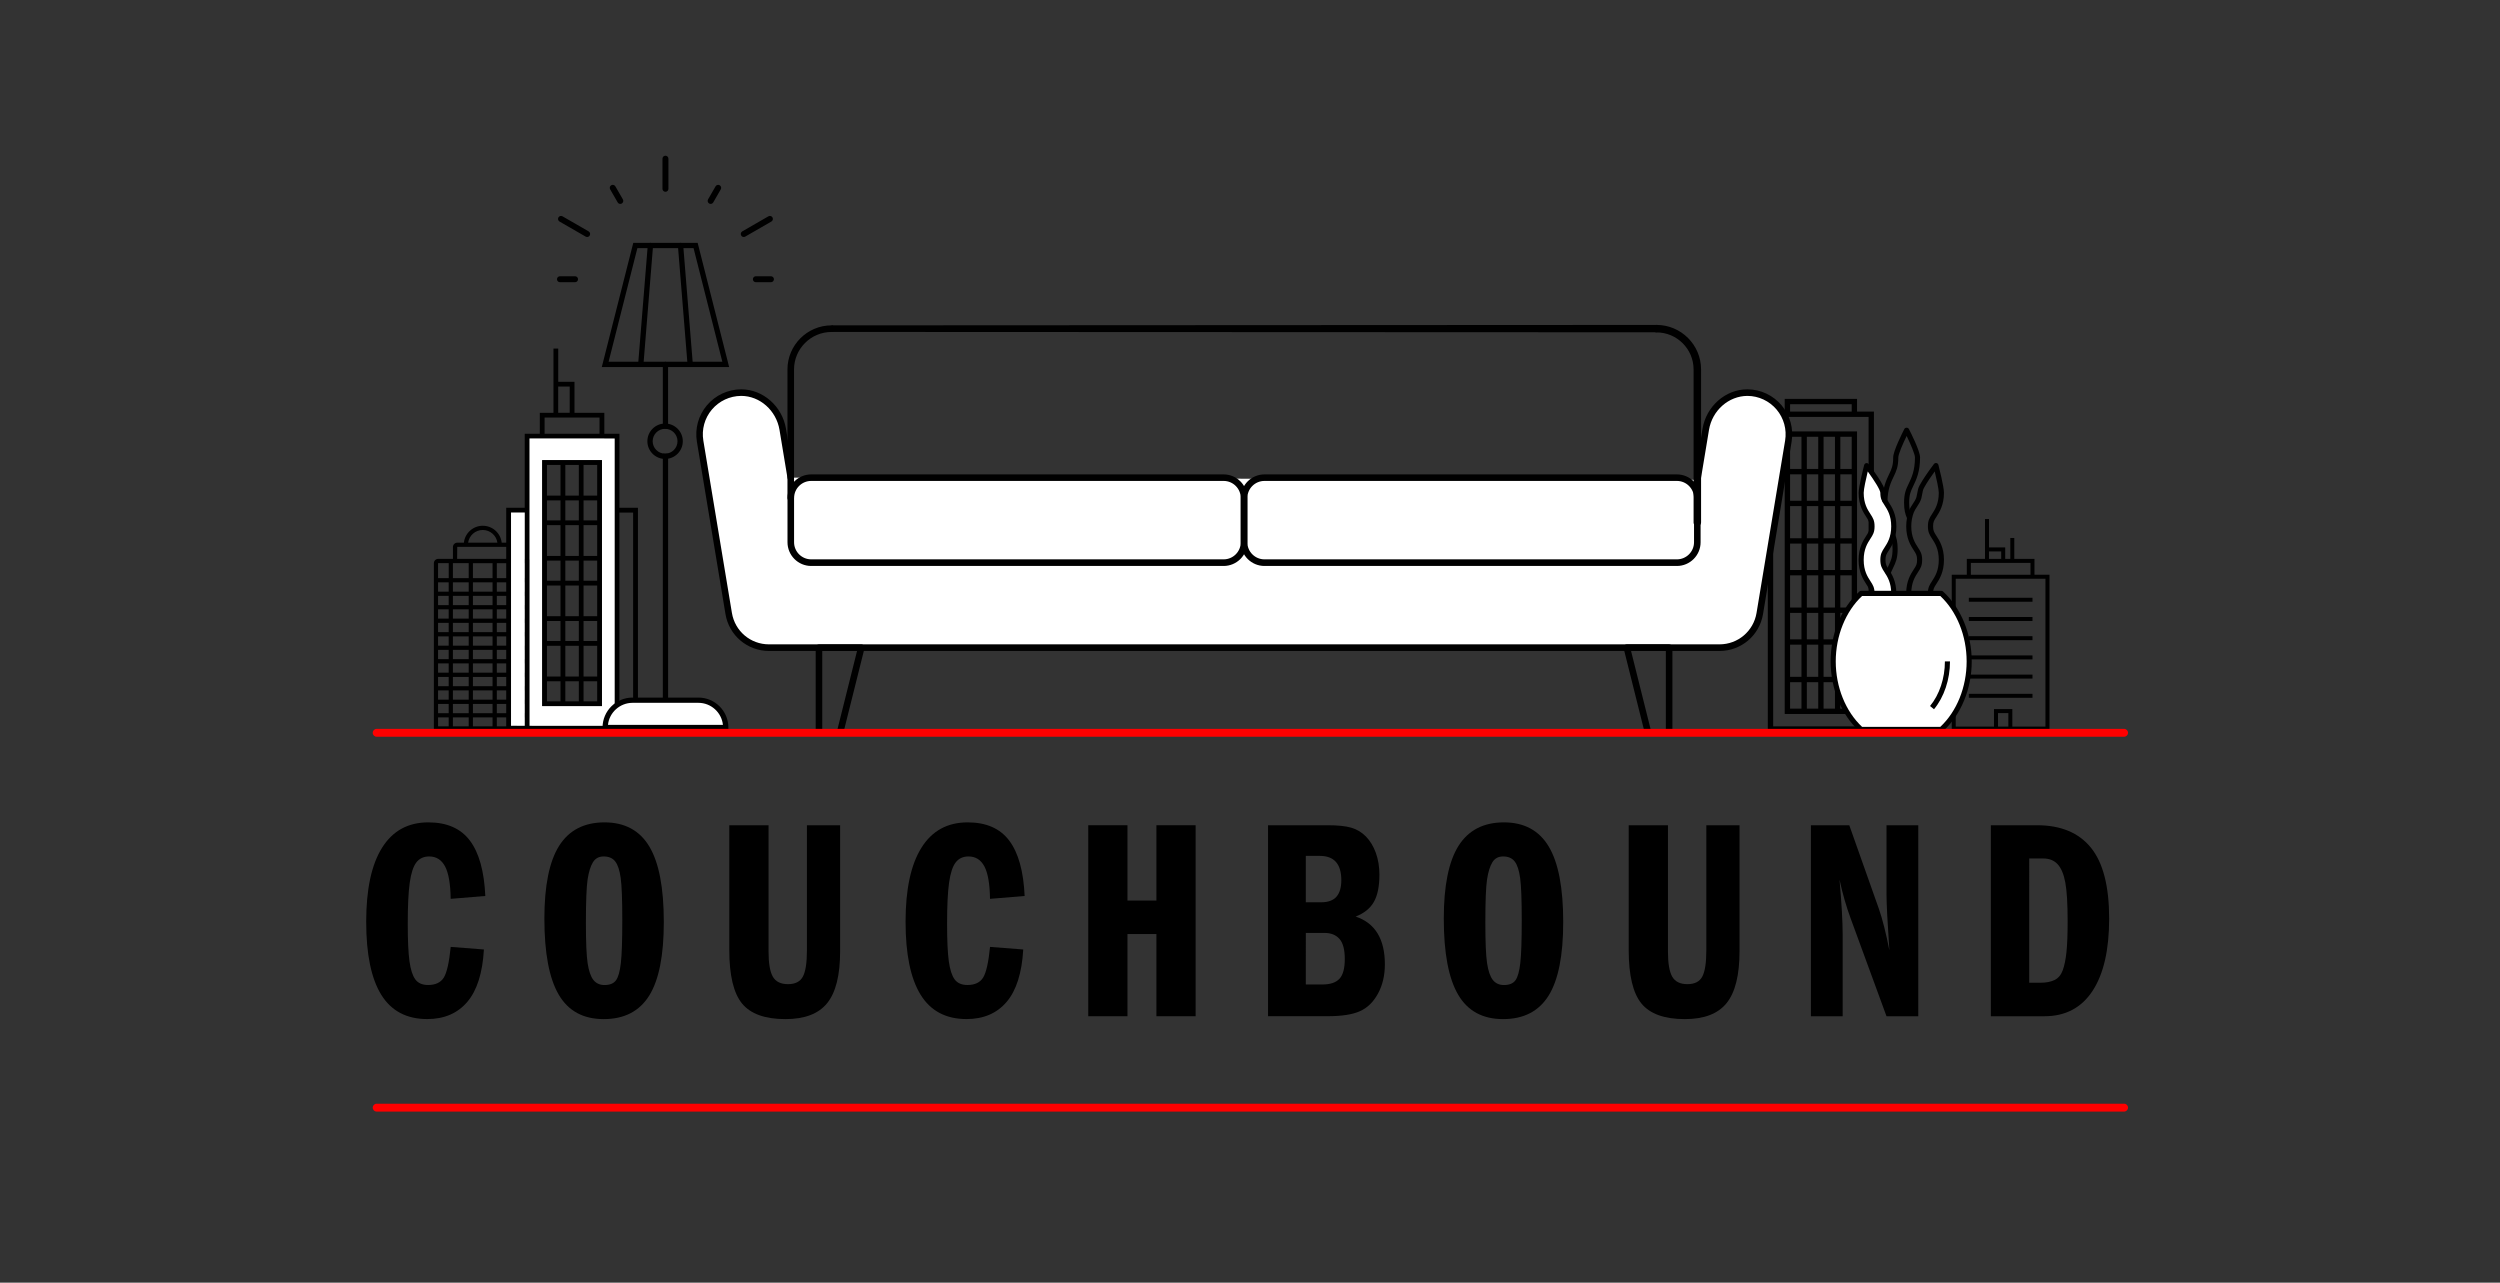 <?xml version="1.0" encoding="utf-8"?>
<!-- Generator: Adobe Illustrator 24.0.3, SVG Export Plug-In . SVG Version: 6.00 Build 0)  -->
<svg version="1.1" id="Layer_1" xmlns="http://www.w3.org/2000/svg" xmlns:xlink="http://www.w3.org/1999/xlink" x="0px" y="0px"
	 viewBox="0 0 628 322.2" style="enable-background:new 0 0 628 322.2;" xml:space="preserve">
<rect x="0" y="0" width="628" height="322.2" fill="#333333" stroke="none"/>
<style type="text/css">
	.st0{fill:#FFFFFF;}
	.st1{fill:#FF0000;}
</style>
<g>
	<g>
		<g>
			<path d="M132.48,140.39h-3.71v-2.99c0-0.6-0.49-1.08-1.08-1.08h-1.66c-0.27-2.39-2.29-4.25-4.75-4.25
				c-2.46,0-4.49,1.86-4.75,4.25h-1.66c-0.6,0-1.09,0.49-1.09,1.08v2.99h-3.71c-0.6,0-1.08,0.49-1.08,1.08v42.03h24.58v-42.03
				C133.56,140.88,133.07,140.39,132.48,140.39 M121.27,133.13c1.87,0,3.42,1.39,3.68,3.19h-7.36
				C117.85,134.52,119.4,133.13,121.27,133.13 M114.86,137.38h12.82l0.02,0.02v2.99h-12.87L114.86,137.38z M112.71,182.45h-2.67
				v-2.24h2.67V182.45z M112.71,179.16h-2.67v-2.33h2.67V179.16z M112.71,175.76h-2.67v-2.33h2.67V175.76z M112.71,172.37h-2.67
				v-2.33h2.67V172.37z M112.71,168.98h-2.67v-2.33h2.67V168.98z M112.71,165.58h-2.67v-2.33h2.67V165.58z M112.71,162.19h-2.67
				v-2.33h2.67V162.19z M112.71,158.8h-2.67v-2.33h2.67V158.8z M112.71,155.4h-2.67v-2.33h2.67V155.4z M112.71,152.01h-2.67v-2.33
				h2.67V152.01z M112.71,148.62h-2.67v-2.33h2.67V148.62z M112.71,145.23h-2.67v-3.75c0-0.01,0.01-0.02,0.03-0.02l2.65,0V145.23z
				 M117.74,182.45h-3.97v-2.24h3.97V182.45z M117.74,179.16h-3.97v-2.33h3.97V179.16z M117.74,175.76h-3.97v-2.33h3.97V175.76z
				 M117.74,172.37h-3.97v-2.33h3.97V172.37z M117.74,168.98h-3.97v-2.33h3.97V168.98z M117.74,165.58h-3.97v-2.33h3.97V165.58z
				 M117.74,162.19h-3.97v-2.33h3.97V162.19z M117.74,158.8h-3.97v-2.33h3.97V158.8z M117.74,155.4h-3.97v-2.33h3.97V155.4z
				 M117.74,152.01h-3.97v-2.33h3.97V152.01z M117.74,148.62h-3.97v-2.33h3.97V148.62z M117.74,145.23h-3.97v-3.77l3.97,0V145.23z
				 M123.73,182.45h-4.93v-2.24h4.93V182.45z M123.73,179.16h-4.93v-2.33h4.93V179.16z M123.73,175.76h-4.93v-2.33h4.93V175.76z
				 M123.73,172.37h-4.93v-2.33h4.93V172.37z M123.73,168.98h-4.93v-2.33h4.93V168.98z M123.73,165.58h-4.93v-2.33h4.93V165.58z
				 M123.73,162.19h-4.93v-2.33h4.93V162.19z M123.73,158.8h-4.93v-2.33h4.93V158.8z M123.73,155.4h-4.93v-2.33h4.93V155.4z
				 M123.73,152.01h-4.93v-2.33h4.93V152.01z M123.73,148.62h-4.93v-2.33h4.93V148.62z M123.73,145.23h-4.93v-3.76l4.93,0V145.23z
				 M128.77,182.45h-3.97v-2.24h3.97V182.45z M128.77,179.16h-3.97v-2.33h3.97V179.16z M128.77,175.76h-3.97v-2.33h3.97V175.76z
				 M128.77,172.37h-3.97v-2.33h3.97V172.37z M128.77,168.98h-3.97v-2.33h3.97V168.98z M128.77,165.58h-3.97v-2.33h3.97V165.58z
				 M128.77,162.19h-3.97v-2.33h3.97V162.19z M128.77,158.8h-3.97v-2.33h3.97V158.8z M128.77,155.4h-3.97v-2.33h3.97V155.4z
				 M128.77,152.01h-3.97v-2.33h3.97V152.01z M128.77,148.62h-3.97v-2.33h3.97V148.62z M128.77,145.23h-3.97v-3.75l3.97,0V145.23z
				 M132.5,182.45h-2.67v-2.24h2.67V182.45z M132.5,179.16h-2.67v-2.33h2.67V179.16z M132.5,175.76h-2.67v-2.33h2.67V175.76z
				 M132.5,172.37h-2.67v-2.33h2.67V172.37z M132.5,168.98h-2.67v-2.33h2.67V168.98z M132.5,165.58h-2.67v-2.33h2.67V165.58z
				 M132.5,162.19h-2.67v-2.33h2.67V162.19z M132.5,158.8h-2.67v-2.33h2.67V158.8z M132.5,155.4h-2.67v-2.33h2.67V155.4z
				 M132.5,152.01h-2.67v-2.33h2.67V152.01z M132.5,148.62h-2.67v-2.33h2.67V148.62z M132.5,145.23h-2.67v-3.75l2.67,0V145.23z"/>
			<g>
				<g id="XMLID_1_">
					<g>
						<path d="M160.25,127.55v55.96h-4.66h-23.78h-4.65v-55.96h4.65v-18.59h3.79v-5.26h3.43v-7.21v-0.58v-8.35h1.2v8.35h4.08v7.79
							h7.5v5.26h3.79v18.59H160.25z M159.04,182.32v-53.56h-3.45v53.56H159.04z M154.39,182.32v-66.73v-5.43h-2.6h-16.2h-2.58v67.22
							v4.95H154.39z M150.6,108.96v-4.07h-6.3h-5.28h-2.22v4.07H150.6z M143.11,103.69V97.1h-2.89v6.59H143.11z M131.81,182.32
							v-53.56h-3.44v53.56H131.81z"/>
						<path class="st0" d="M151.8,110.15h-16.2h-2.58v67.22v4.95h21.38v-66.73v-5.43H151.8z M151.21,177.37H136.2v-61.78h15.01
							V177.37z"/>
						<path d="M151.21,115.58v61.78H136.2v-61.78H151.21z M150.01,176.18v-5.05h-3.42v5.05H150.01z M150.01,169.95v-7.73h-3.42v7.73
							H150.01z M150.01,161.02V156h-3.42v5.02H150.01z M150.01,154.79v-7.71h-3.42v7.71H150.01z M150.01,145.88v-5.05h-3.42v5.05
							H150.01z M150.01,139.65v-7.73h-3.42v7.73H150.01z M150.01,130.73v-5.03h-3.42v5.03H150.01z M150.01,124.5v-7.71h-3.42v7.71
							H150.01z M145.4,176.18v-5.05h-3.39v5.05H145.4z M145.4,169.95v-7.73h-3.39v7.73H145.4z M145.4,161.02V156h-3.39v5.02H145.4z
							 M145.4,154.79v-7.71h-3.39v7.71H145.4z M145.4,145.88v-5.05h-3.39v5.05H145.4z M145.4,139.65v-7.73h-3.39v7.73H145.4z
							 M145.4,130.73v-5.03h-3.39v5.03H145.4z M145.4,124.5v-7.71h-3.39v7.71H145.4z M140.8,176.18v-5.05h-3.4v5.05H140.8z
							 M140.8,169.95v-7.73h-3.4v7.73H140.8z M140.8,161.02V156h-3.4v5.02H140.8z M140.8,154.79v-7.71h-3.4v7.71H140.8z
							 M140.8,145.88v-5.05h-3.4v5.05H140.8z M140.8,139.65v-7.73h-3.4v7.73H140.8z M140.8,130.73v-5.03h-3.4v5.03H140.8z
							 M140.8,124.5v-7.71h-3.4v7.71H140.8z"/>
						<rect x="128.37" y="128.75" class="st0" width="3.44" height="53.56"/>
					</g>
				</g>
			</g>
			<g>
				<path d="M511.06,144.37v-3.98h-5.07v-5.25h-1v5.25h-1.28v-2.88h-4.07v-7.12h-1.01v7.12v2.88h-4.57v3.98h-3.78v39.15h24.55
					v-39.15H511.06z M499.63,138.52h3.07v1.87h-3.07V138.52z M495.07,141.4h3.56h5.08h6.35v2.98h-14.98V141.4z M504.5,182.52h-2.6
					v-3.39h2.6V182.52z M513.83,182.52h-8.33v-4.4h-4.61v4.4h-9.61v-37.14h2.77h16.99h2.78V182.52z M494.57,150.16h15.99v1h-15.99
					V150.16z M494.57,154.99h15.99v1h-15.99V154.99z M494.57,159.81h15.99v1h-15.99V159.81z M494.57,164.64h15.99v1h-15.99V164.64z
					 M494.57,169.46h15.99v1h-15.99V169.46z M494.57,174.29h15.99v1h-15.99V174.29z"/>
				<g>
					<path d="M466.49,103.39v-3.19h-18.17v3.19h-4.25v80.41h26.66v-80.41H466.49z M449.67,101.54h15.48v1.85h-15.48V101.54z
						 M469.39,182.46h-23.97v-77.73h23.97V182.46z M466.49,108.37h-18.17v70.98h18.17V108.37z M452.53,178.01h-2.86v-6.64h2.86
						V178.01z M452.53,170.02h-2.86v-8.08h2.86V170.02z M452.53,160.6h-2.86v-6.64h2.86V160.6z M452.53,152.61h-2.86v-8.08h2.86
						V152.61z M452.53,143.19h-2.86v-6.64h2.86V143.19z M452.53,135.21h-2.86v-8.08h2.86V135.21z M452.53,125.79h-2.86v-6.64h2.86
						V125.79z M452.53,117.8h-2.86v-8.08h2.86V117.8z M456.74,178.01h-2.86v-6.64h2.86V178.01z M456.74,170.02h-2.86v-8.08h2.86
						V170.02z M456.74,160.6h-2.86v-6.64h2.86V160.6z M456.74,152.61h-2.86v-8.08h2.86V152.61z M456.74,143.19h-2.86v-6.64h2.86
						V143.19z M456.74,135.21h-2.86v-8.08h2.86V135.21z M456.74,125.79h-2.86v-6.64h2.86V125.79z M456.74,117.8h-2.86v-8.08h2.86
						V117.8z M460.94,178.01h-2.86v-6.64h2.86V178.01z M460.94,170.02h-2.86v-8.08h2.86V170.02z M460.94,160.6h-2.86v-6.64h2.86
						V160.6z M460.94,152.61h-2.86v-8.08h2.86V152.61z M460.94,143.19h-2.86v-6.64h2.86V143.19z M460.94,135.21h-2.86v-8.08h2.86
						V135.21z M460.94,125.79h-2.86v-6.64h2.86V125.79z M460.94,117.8h-2.86v-8.08h2.86V117.8z M465.15,178.01h-2.86v-6.64h2.86
						V178.01z M465.15,170.02h-2.86v-8.08h2.86V170.02z M465.15,160.6h-2.86v-6.64h2.86V160.6z M465.15,152.61h-2.86v-8.08h2.86
						V152.61z M465.15,143.19h-2.86v-6.64h2.86V143.19z M465.15,135.21h-2.86v-8.08h2.86V135.21z M465.15,125.79h-2.86v-6.64h2.86
						V125.79z M465.15,117.8h-2.86v-8.08h2.86V117.8z"/>
					<g>
						<path class="st0" d="M487.75,149.47H467.6c-4.24,3.85-7.01,10.06-7.01,17.08c0,7.02,2.77,13.23,7.01,17.08h20.14
							c4.24-3.85,7.01-10.06,7.01-17.08C494.76,159.53,491.99,153.32,487.75,149.47"/>
						<g>
							<g>
								<path class="st0" d="M475.71,149.07c0-2.92-1.04-4.52-1.81-5.7c-0.6-0.92-0.93-1.43-0.93-2.72c0-1.3,0.33-1.81,0.93-2.73
									c0.76-1.18,1.81-2.79,1.81-5.7c0-2.92-1.04-4.53-1.81-5.7c-0.6-0.92-0.93-1.43-0.93-2.73c0-1.51-4.1-6.83-4.1-6.83
									s-1.37,5.32-1.37,6.83c0,2.92,1.04,4.53,1.81,5.7c0.6,0.92,0.93,1.43,0.93,2.73c0,1.3-0.33,1.81-0.93,2.73
									c-0.76,1.18-1.81,2.79-1.81,5.7c0,2.92,1.04,4.52,1.81,5.7c0.6,0.92,0.93,1.43,0.93,2.72"/>
								<path d="M475.71,149.71c-0.35,0-0.64-0.29-0.64-0.64c0-2.72-0.94-4.18-1.7-5.35c-0.62-0.96-1.03-1.59-1.03-3.07
									c0-1.49,0.41-2.12,1.03-3.08c0.76-1.17,1.7-2.63,1.7-5.35c0-2.72-0.94-4.18-1.7-5.35c-0.62-0.96-1.03-1.59-1.03-3.08
									c0-0.69-1.52-3.12-3.16-5.36c-0.44,1.82-1.02,4.46-1.02,5.36c0,2.72,0.94,4.18,1.7,5.35c0.62,0.96,1.03,1.59,1.03,3.08
									c0,1.49-0.41,2.12-1.03,3.08c-0.76,1.17-1.7,2.63-1.7,5.35c0,2.72,0.94,4.18,1.7,5.35c0.62,0.96,1.03,1.59,1.03,3.08
									c0,0.35-0.29,0.64-0.64,0.64c-0.35,0-0.64-0.29-0.64-0.64c0-1.11-0.24-1.48-0.82-2.37c-0.76-1.18-1.91-2.95-1.91-6.05
									c0-3.1,1.15-4.88,1.91-6.05c0.58-0.9,0.83-1.27,0.83-2.38c0-1.11-0.24-1.48-0.82-2.38c-0.76-1.18-1.91-2.95-1.91-6.05
									c0-1.55,1.24-6.44,1.39-6.99c0.06-0.24,0.25-0.42,0.49-0.47c0.23-0.05,0.49,0.04,0.64,0.24c0.71,0.92,4.23,5.58,4.23,7.22
									c0,1.11,0.24,1.48,0.82,2.38c0.76,1.18,1.91,2.95,1.91,6.05c0,3.1-1.15,4.88-1.91,6.05c-0.58,0.9-0.83,1.27-0.83,2.38
									c0,1.11,0.24,1.48,0.82,2.37c0.76,1.17,1.91,2.95,1.91,6.05C476.35,149.42,476.06,149.71,475.71,149.71z"/>
							</g>
							<path d="M484.92,149.71c-0.35,0-0.64-0.29-0.64-0.64c0-1.48,0.41-2.11,1.03-3.07c0.76-1.18,1.71-2.63,1.71-5.36
								s-0.94-4.18-1.7-5.35c-0.62-0.96-1.03-1.59-1.03-3.08c0-1.49,0.41-2.12,1.03-3.07c0.76-1.18,1.7-2.63,1.7-5.36
								c0-0.91-0.58-3.54-1.02-5.36c-0.47,0.65-0.92,1.29-1.35,1.93c-0.53,0.79-0.97,1.51-1.35,2.21c-0.26,0.47-0.34,0.97-0.44,1.54
								c-0.06,0.37-0.13,0.74-0.23,1.11c-0.23,0.79-0.66,1.44-1.07,2.07c-0.31,0.47-0.61,0.92-0.8,1.4
								c-0.42,1.05-0.65,2.28-0.65,3.53c0,2.72,0.94,4.18,1.7,5.35c0.62,0.96,1.03,1.59,1.03,3.08c0,1.49-0.41,2.12-1.03,3.07
								c-0.76,1.17-1.7,2.63-1.7,5.35c0,0.35-0.29,0.64-0.64,0.64c-0.35,0-0.64-0.29-0.64-0.64c0-3.1,1.15-4.87,1.91-6.04
								c0.59-0.9,0.83-1.27,0.83-2.38c0-1.11-0.24-1.48-0.82-2.38c-0.76-1.18-1.91-2.95-1.91-6.05c0-1.42,0.26-2.81,0.74-4.01
								c0.24-0.6,0.59-1.12,0.92-1.63c0.38-0.57,0.74-1.11,0.91-1.71c0.09-0.33,0.15-0.65,0.2-0.97c0.11-0.63,0.22-1.29,0.58-1.95
								c0.4-0.73,0.86-1.48,1.41-2.3c0.68-1.02,1.42-2.05,2.2-3.08c0.15-0.19,0.4-0.29,0.64-0.24c0.24,0.05,0.43,0.23,0.49,0.47
								c0.14,0.55,1.39,5.45,1.39,6.99c0,3.1-1.15,4.88-1.9,6.05c-0.59,0.9-0.83,1.27-0.83,2.38c0,1.11,0.24,1.48,0.82,2.37
								c0.76,1.18,1.91,2.95,1.91,6.05c0,3.11-1.15,4.88-1.91,6.05c-0.58,0.9-0.82,1.27-0.82,2.37
								C485.56,149.42,485.27,149.71,484.92,149.71z"/>
							<path d="M479.65,130.6c-0.25,0-0.48-0.14-0.59-0.38c-0.46-1.04-0.76-2.11-0.76-3.93c0-2.37,0.51-3.43,1.16-4.78
								c0.71-1.47,1.58-3.29,1.58-6.61c0-0.82-1.12-3.39-2.09-5.39c-0.97,2-2.09,4.58-2.09,5.39c0,2.37-0.51,3.44-1.16,4.79
								c-0.7,1.45-1.48,3.09-1.57,6.09c-0.01,0.35-0.3,0.62-0.64,0.62c-0.01,0-0.01,0-0.02,0c-0.35-0.01-0.63-0.31-0.62-0.66
								c0.09-3.27,0.98-5.12,1.69-6.61c0.62-1.3,1.03-2.15,1.03-4.24c0-1.58,2.33-6.21,2.8-7.13c0.22-0.43,0.92-0.43,1.14,0
								c0.47,0.91,2.81,5.54,2.81,7.13c0,3.62-0.94,5.58-1.7,7.16c-0.63,1.31-1.04,2.16-1.04,4.24c0,1.6,0.25,2.49,0.65,3.41
								c0.14,0.32-0.01,0.7-0.33,0.85C479.83,130.59,479.74,130.6,479.65,130.6z"/>
							<path d="M487.65,183.87h-20.14c-0.16,0-0.31-0.06-0.43-0.17c-4.52-4.1-7.22-10.67-7.22-17.56c0-6.99,2.63-13.39,7.22-17.56
								c0.12-0.11,0.27-0.17,0.43-0.17h20.14c0.16,0,0.31,0.06,0.43,0.17c4.52,4.11,7.22,10.67,7.22,17.56
								c0,6.89-2.7,13.45-7.22,17.56C487.96,183.81,487.81,183.87,487.65,183.87z M467.76,182.59h19.64
								c4.15-3.88,6.62-10,6.62-16.44c0-6.44-2.47-12.56-6.62-16.44h-19.64c-4.15,3.88-6.62,10-6.62,16.44
								C461.14,172.59,463.61,178.71,467.76,182.59z"/>
							<path d="M485.82,178.17l-0.99-0.82c2.37-2.88,3.73-6.97,3.73-11.21h1.28C489.84,170.68,488.37,175.07,485.82,178.17z"/>
						</g>
						<path d="M474.78,144.39l-1.2-0.45c0.26-0.68,0.54-1.27,0.79-1.79c0.63-1.31,1.04-2.17,1.04-4.24c0-1.57-0.23-2.43-0.6-3.3
							l1.18-0.5c0.42,1,0.7,2.02,0.7,3.8c0,2.37-0.51,3.43-1.16,4.78C475.28,143.23,475.02,143.76,474.78,144.39z"/>
					</g>
				</g>
			</g>
			<g>
				<g>
					<path class="st0" d="M198.64,119.99l-2.01-12.13c-0.86-5.17-5.23-9.25-10.47-9.22c-6.45,0.03-11.34,5.83-10.29,12.2l7.18,43.3
						c0.82,4.95,5.1,8.57,10.11,8.57h238.78c5.01,0,9.29-3.63,10.11-8.57l7.18-43.3c1.06-6.37-3.84-12.16-10.29-12.2
						c-5.24-0.03-9.61,4.05-10.47,9.22l-2.1,12.67"/>
					<path d="M431.95,163.52H193.17c-5.44,0-10.04-3.9-10.93-9.26l-7.18-43.3c-0.54-3.27,0.37-6.6,2.51-9.14
						c2.14-2.54,5.27-4,8.58-4.02c0.02,0,0.03,0,0.05,0c5.47,0,10.3,4.25,11.24,9.91l2.01,12.13c0.07,0.45-0.23,0.87-0.68,0.95
						c-0.45,0.08-0.87-0.23-0.95-0.68l-2.01-12.13c-0.81-4.87-4.93-8.53-9.61-8.53c-0.01,0-0.03,0-0.04,0
						c-2.83,0.02-5.5,1.27-7.33,3.43c-1.83,2.16-2.61,5.01-2.15,7.8l7.18,43.3c0.76,4.57,4.67,7.88,9.3,7.88h238.78
						c4.63,0,8.54-3.32,9.3-7.88l7.18-43.3c0.46-2.79-0.32-5.64-2.14-7.8s-4.5-3.42-7.33-3.43c-4.71,0.02-8.84,3.64-9.65,8.53
						l-2.1,12.67c-0.07,0.45-0.51,0.76-0.95,0.68c-0.45-0.07-0.75-0.5-0.68-0.95l2.1-12.67c0.94-5.66,5.77-9.91,11.24-9.91
						c0.02,0,0.04,0,0.05,0c3.32,0.02,6.44,1.48,8.58,4.02c2.14,2.54,3.05,5.87,2.51,9.14l-7.18,43.3
						C441.98,159.63,437.39,163.52,431.95,163.52z"/>
				</g>
				<path d="M198.64,125.94c-0.46,0-0.83-0.37-0.83-0.83v-32.3c0-6.11,4.97-11.08,11.08-11.08c0.46,0,0.83,0.37,0.83,0.83
					c0,0.46-0.37,0.83-0.83,0.83c-5.2,0-9.43,4.23-9.43,9.43v32.3C199.47,125.57,199.1,125.94,198.64,125.94z"/>
				<path d="M426.37,132.19c-0.52,0-0.94-0.42-0.94-0.94V92.81c0-5.14-4.18-9.31-9.31-9.31c-0.52,0-0.94-0.42-0.94-0.94
					c0-0.52,0.42-0.94,0.94-0.94c6.17,0,11.19,5.02,11.19,11.19v38.44C427.3,131.77,426.88,132.19,426.37,132.19z"/>
				<path d="M211.04,184.77h-5.31c-0.46,0-0.83-0.37-0.83-0.83V162.7c0-0.46,0.37-0.83,0.83-0.83h10.62c0.25,0,0.49,0.12,0.65,0.32
					c0.16,0.2,0.21,0.46,0.15,0.71l-5.31,21.25C211.74,184.52,211.41,184.77,211.04,184.77z M206.55,183.12h3.84l4.9-19.6h-8.74
					V183.12z"/>
				<path d="M419.28,184.77h-5.31c-0.38,0-0.71-0.26-0.8-0.63l-5.31-21.25c-0.06-0.25-0.01-0.51,0.15-0.71
					c0.16-0.2,0.4-0.32,0.65-0.32h10.62c0.46,0,0.83,0.37,0.83,0.83v21.25C420.11,184.4,419.74,184.77,419.28,184.77z
					 M414.62,183.12h3.84v-19.6h-8.74L414.62,183.12z"/>
				<path d="M307.38,142.17H203.77c-3.28,0-5.95-2.67-5.95-5.95v-11.1c0-3.28,2.67-5.95,5.95-5.95h103.61
					c3.28,0,5.95,2.67,5.95,5.95v11.1C313.33,139.5,310.66,142.17,307.38,142.17z M203.77,120.81c-2.37,0-4.3,1.93-4.3,4.3v11.1
					c0,2.37,1.93,4.3,4.3,4.3h103.61c2.37,0,4.3-1.93,4.3-4.3v-11.1c0-2.37-1.93-4.3-4.3-4.3H203.77z"/>
				<path d="M421.24,142.17H317.63c-3.28,0-5.95-2.67-5.95-5.95v-11.1c0-3.28,2.67-5.95,5.95-5.95h103.61
					c3.28,0,5.95,2.67,5.95,5.95v11.1C427.19,139.5,424.52,142.17,421.24,142.17z M317.63,120.81c-2.37,0-4.3,1.93-4.3,4.3v11.1
					c0,2.37,1.93,4.3,4.3,4.3h103.61c2.37,0,4.3-1.93,4.3-4.3v-11.1c0-2.37-1.93-4.3-4.3-4.3H317.63z"/>
			</g>
			<g>
				<g>
					<path d="M167.16,107.7c-0.37,0-0.66-0.3-0.66-0.66v-15.5c0-0.37,0.3-0.66,0.66-0.66c0.37,0,0.66,0.3,0.66,0.66v15.5
						C167.83,107.4,167.53,107.7,167.16,107.7z"/>
					<rect x="166.5" y="113.97" width="1.33" height="62.32"/>
					<path d="M183.16,92.2h-31.99l7.91-31.2h16.17L183.16,92.2z M152.88,90.87h28.57l-7.23-28.54h-14.11L152.88,90.87z"/>
					<path d="M160.96,92.2c-0.02,0-0.04,0-0.05,0c-0.37-0.03-0.64-0.35-0.61-0.72l2.42-29.87c0.03-0.36,0.35-0.63,0.72-0.61
						c0.37,0.03,0.64,0.35,0.61,0.72l-2.42,29.87C161.59,91.94,161.3,92.2,160.96,92.2z"/>
					<path d="M173.37,92.2c-0.34,0-0.63-0.26-0.66-0.61l-2.42-29.87c-0.03-0.37,0.24-0.69,0.61-0.72c0.38-0.02,0.69,0.24,0.72,0.61
						l2.42,29.87c0.03,0.37-0.24,0.69-0.61,0.72C173.41,92.2,173.39,92.2,173.37,92.2z"/>
					<g>
						<path class="st0" d="M175.44,175.89h-16.55c-3.79,0-6.86,3.07-6.86,6.86h30.28C182.3,178.97,179.23,175.89,175.44,175.89z"/>
						<path d="M182.97,183.42h-31.61v-0.66c0-4.15,3.38-7.53,7.53-7.53h16.55c4.15,0,7.53,3.38,7.53,7.53V183.42z M152.72,182.09
							h28.88c-0.33-3.11-2.97-5.54-6.17-5.54h-16.55C155.69,176.56,153.05,178.99,152.72,182.09z"/>
					</g>
					<path d="M167.07,115.29c-2.45,0-4.45-2-4.45-4.45c0-2.45,2-4.45,4.45-4.45c2.45,0,4.45,2,4.45,4.45
						C171.52,113.29,169.52,115.29,167.07,115.29z M167.07,107.72c-1.72,0-3.12,1.4-3.12,3.12c0,1.72,1.4,3.12,3.12,3.12
						c1.72,0,3.12-1.4,3.12-3.12C170.19,109.12,168.79,107.72,167.07,107.72z"/>
				</g>
				<g>
					<path d="M167.16,48.18c-0.42,0-0.75-0.34-0.75-0.75v-7.57c0-0.42,0.34-0.75,0.75-0.75s0.75,0.34,0.75,0.75v7.57
						C167.92,47.84,167.58,48.18,167.16,48.18z"/>
					<path d="M155.81,51.22c-0.26,0-0.51-0.13-0.65-0.38l-1.89-3.28c-0.21-0.36-0.08-0.82,0.28-1.03c0.36-0.21,0.82-0.08,1.03,0.28
						l1.89,3.28c0.21,0.36,0.08,0.82-0.28,1.03C156.07,51.19,155.94,51.22,155.81,51.22z"/>
					<path d="M147.49,59.53c-0.13,0-0.26-0.03-0.38-0.1l-6.56-3.78c-0.36-0.21-0.48-0.67-0.28-1.03c0.21-0.36,0.67-0.49,1.03-0.28
						l6.56,3.78c0.36,0.21,0.48,0.67,0.28,1.03C148.01,59.4,147.76,59.53,147.49,59.53z"/>
					<path d="M144.45,70.89h-3.79c-0.42,0-0.75-0.34-0.75-0.75c0-0.42,0.34-0.75,0.75-0.75h3.79c0.42,0,0.75,0.34,0.75,0.75
						C145.21,70.55,144.87,70.89,144.45,70.89z"/>
					<path d="M193.66,70.89h-3.79c-0.42,0-0.75-0.34-0.75-0.75c0-0.42,0.34-0.75,0.75-0.75h3.79c0.42,0,0.75,0.34,0.75,0.75
						C194.41,70.55,194.08,70.89,193.66,70.89z"/>
					<path d="M186.83,59.53c-0.26,0-0.51-0.13-0.65-0.38c-0.21-0.36-0.08-0.82,0.28-1.03l6.56-3.78c0.36-0.21,0.82-0.09,1.03,0.28
						c0.21,0.36,0.08,0.82-0.28,1.03l-6.56,3.78C187.09,59.5,186.96,59.53,186.83,59.53z"/>
					<path d="M178.52,51.22c-0.13,0-0.26-0.03-0.38-0.1c-0.36-0.21-0.48-0.67-0.28-1.03l1.89-3.28c0.21-0.36,0.67-0.48,1.03-0.28
						c0.36,0.21,0.48,0.67,0.28,1.03l-1.89,3.28C179.03,51.08,178.78,51.22,178.52,51.22z"/>
				</g>
			</g>
		</g>
		<path class="st1" d="M533.56,185.07H94.62c-0.55,0-0.99-0.44-0.99-0.99c0-0.55,0.44-0.99,0.99-0.99h438.95
			c0.55,0,0.99,0.44,0.99,0.99C534.56,184.63,534.11,185.07,533.56,185.07z"/>
		<path class="st1" d="M533.56,279.23H94.62c-0.55,0-0.99-0.44-0.99-0.99c0-0.55,0.44-0.99,0.99-0.99h438.95
			c0.55,0,0.99,0.44,0.99,0.99C534.56,278.79,534.11,279.23,533.56,279.23z"/>
		<g>
			<path d="M107.6,206.58c4.65,0,8.13,1.52,10.43,4.57c2.3,3.05,3.6,7.69,3.88,13.92l-8.7,0.72c-0.05-3.74-0.52-6.45-1.4-8.13
				c-0.89-1.68-2.22-2.52-3.99-2.52c-1.39,0-2.47,0.5-3.24,1.51c-0.77,1.01-1.32,2.7-1.65,5.07c-0.34,2.37-0.5,5.82-0.5,10.32
				c0,4.17,0.14,7.31,0.43,9.42c0.29,2.11,0.78,3.63,1.47,4.57c0.69,0.93,1.76,1.4,3.2,1.4c1.87,0,3.19-0.62,3.96-1.87
				c0.77-1.25,1.34-3.81,1.73-7.7l8.34,0.65c-0.34,5.9-1.73,10.29-4.17,13.16c-2.45,2.88-5.8,4.32-10.07,4.32
				c-5.18,0-9.03-2.04-11.55-6.11c-2.52-4.08-3.78-10.19-3.78-18.34c0-8.15,1.33-14.35,3.99-18.59
				C98.64,208.7,102.51,206.58,107.6,206.58z"/>
			<path d="M151.86,206.58c5.08,0,8.84,2.03,11.26,6.08c2.42,4.05,3.63,10.37,3.63,18.95c0,8.39-1.22,14.56-3.67,18.49
				c-2.45,3.93-6.26,5.9-11.44,5.9c-5.13,0-8.9-2.05-11.29-6.15c-2.4-4.1-3.6-10.47-3.6-19.1c0-8.25,1.23-14.34,3.7-18.27
				C142.93,208.55,146.73,206.58,151.86,206.58z M147.18,231.76c0,4.84,0.14,8.24,0.43,10.18c0.29,1.94,0.77,3.35,1.44,4.21
				c0.67,0.86,1.61,1.29,2.81,1.29c1.34,0,2.3-0.4,2.88-1.19c0.58-0.79,0.98-2.24,1.22-4.35c0.24-2.11,0.36-5.68,0.36-10.72
				c0-5.13-0.13-8.67-0.4-10.61c-0.26-1.94-0.72-3.33-1.37-4.17c-0.65-0.84-1.62-1.26-2.91-1.26c-1.2,0-2.1,0.49-2.7,1.47
				c-0.6,0.98-1.04,2.41-1.33,4.28C147.33,222.77,147.18,226.39,147.18,231.76z"/>
			<path d="M193.06,207.3v31.72c0,2.97,0.36,5.08,1.08,6.33c0.72,1.25,1.99,1.87,3.81,1.87c1.82,0,3.07-0.64,3.74-1.91
				c0.67-1.27,1.01-3.46,1.01-6.58V207.3h8.34v31.65c0,6-1.08,10.34-3.24,13.02c-2.16,2.69-5.66,4.03-10.5,4.03
				c-5.13,0-8.76-1.31-10.9-3.92c-2.13-2.61-3.2-7.09-3.2-13.42V207.3H193.06z"/>
			<path d="M243.08,206.58c4.65,0,8.13,1.52,10.43,4.57c2.3,3.05,3.6,7.69,3.88,13.92l-8.7,0.72c-0.05-3.74-0.52-6.45-1.4-8.13
				c-0.89-1.68-2.22-2.52-3.99-2.52c-1.39,0-2.47,0.5-3.24,1.51c-0.77,1.01-1.32,2.7-1.65,5.07c-0.34,2.37-0.5,5.82-0.5,10.32
				c0,4.17,0.14,7.31,0.43,9.42c0.29,2.11,0.78,3.63,1.47,4.57c0.69,0.93,1.76,1.4,3.2,1.4c1.87,0,3.19-0.62,3.96-1.87
				c0.77-1.25,1.34-3.81,1.73-7.7l8.34,0.65c-0.34,5.9-1.73,10.29-4.17,13.16c-2.45,2.88-5.8,4.32-10.07,4.32
				c-5.18,0-9.03-2.04-11.54-6.11c-2.52-4.08-3.78-10.19-3.78-18.34c0-8.15,1.33-14.35,3.99-18.59
				C234.12,208.7,237.99,206.58,243.08,206.58z"/>
			<path d="M283.22,207.3v18.92h7.27V207.3h9.85v47.98h-9.85v-20.65h-7.27v20.65h-9.85V207.3H283.22z"/>
			<path d="M318.53,207.3h14.96c2.54,0,4.52,0.2,5.93,0.61c1.41,0.41,2.65,1.15,3.71,2.23c1.05,1.08,1.88,2.45,2.48,4.1
				c0.6,1.65,0.9,3.49,0.9,5.5c0,2.93-0.47,5.2-1.4,6.83c-0.93,1.63-2.46,2.85-4.57,3.67c4.89,1.63,7.34,5.64,7.34,12.01
				c0,2.78-0.58,5.23-1.73,7.34c-1.15,2.11-2.66,3.59-4.53,4.42c-1.87,0.84-4.56,1.26-8.06,1.26h-15.03V207.3z M328.03,226.65h3.88
				c1.73,0,3-0.47,3.81-1.4c0.81-0.93,1.22-2.31,1.22-4.14c0-4.08-1.8-6.11-5.4-6.11h-3.52V226.65z M328.03,247.3h4.17
				c1.97,0,3.39-0.48,4.28-1.44c0.89-0.96,1.33-2.61,1.33-4.96c0-2.35-0.44-4.03-1.33-5.04c-0.89-1.01-2.15-1.51-3.78-1.51h-4.68
				V247.3z"/>
			<path d="M377.79,206.58c5.08,0,8.84,2.03,11.26,6.08c2.42,4.05,3.63,10.37,3.63,18.95c0,8.39-1.22,14.56-3.67,18.49
				c-2.45,3.93-6.26,5.9-11.44,5.9c-5.13,0-8.9-2.05-11.29-6.15c-2.4-4.1-3.6-10.47-3.6-19.1c0-8.25,1.23-14.34,3.7-18.27
				C368.86,208.55,372.66,206.58,377.79,206.58z M373.12,231.76c0,4.84,0.14,8.24,0.43,10.18c0.29,1.94,0.77,3.35,1.44,4.21
				c0.67,0.86,1.61,1.29,2.81,1.29c1.34,0,2.3-0.4,2.88-1.19c0.58-0.79,0.98-2.24,1.22-4.35c0.24-2.11,0.36-5.68,0.36-10.72
				c0-5.13-0.13-8.67-0.4-10.61c-0.26-1.94-0.72-3.33-1.37-4.17c-0.65-0.84-1.62-1.26-2.91-1.26c-1.2,0-2.1,0.49-2.7,1.47
				c-0.6,0.98-1.04,2.41-1.33,4.28S373.12,226.39,373.12,231.76z"/>
			<path d="M418.99,207.3v31.72c0,2.97,0.36,5.08,1.08,6.33c0.72,1.25,1.99,1.87,3.81,1.87c1.82,0,3.07-0.64,3.74-1.91
				c0.67-1.27,1.01-3.46,1.01-6.58V207.3h8.34v31.65c0,6-1.08,10.34-3.24,13.02c-2.16,2.69-5.66,4.03-10.5,4.03
				c-5.13,0-8.76-1.31-10.9-3.92c-2.13-2.61-3.2-7.09-3.2-13.42V207.3H418.99z"/>
			<path d="M464.54,207.3l7.41,20.93c0.91,2.59,1.8,6.09,2.66,10.5c-0.48-7.05-0.72-11.77-0.72-14.17V207.3h7.98v47.98h-7.98
				l-8.99-24.53c-1.1-2.97-2.04-6.23-2.81-9.78c0.53,5.99,0.79,10.62,0.79,13.88v20.43h-7.98V207.3H464.54z"/>
			<path d="M511.69,207.3c5.99,0,10.51,1.88,13.56,5.65c3.05,3.77,4.57,9.7,4.57,17.8c0,7.87-1.39,13.92-4.17,18.16
				c-2.78,4.24-6.81,6.37-12.08,6.37H500.1V207.3H511.69z M509.74,246.86h2.88c1.39,0,2.55-0.23,3.49-0.68
				c0.93-0.46,1.62-1.27,2.05-2.45c0.43-1.17,0.74-2.71,0.94-4.6c0.19-1.89,0.29-4.45,0.29-7.66c0-4.41-0.19-7.66-0.58-9.75
				c-0.38-2.09-1.02-3.62-1.91-4.6c-0.89-0.98-2.1-1.47-3.63-1.47h-3.53V246.86z"/>
		</g>
	</g>
	<polygon points="416.31,83.47 208.86,83.38 208.86,81.73 416.31,81.62 	"/>
</g>
</svg>
